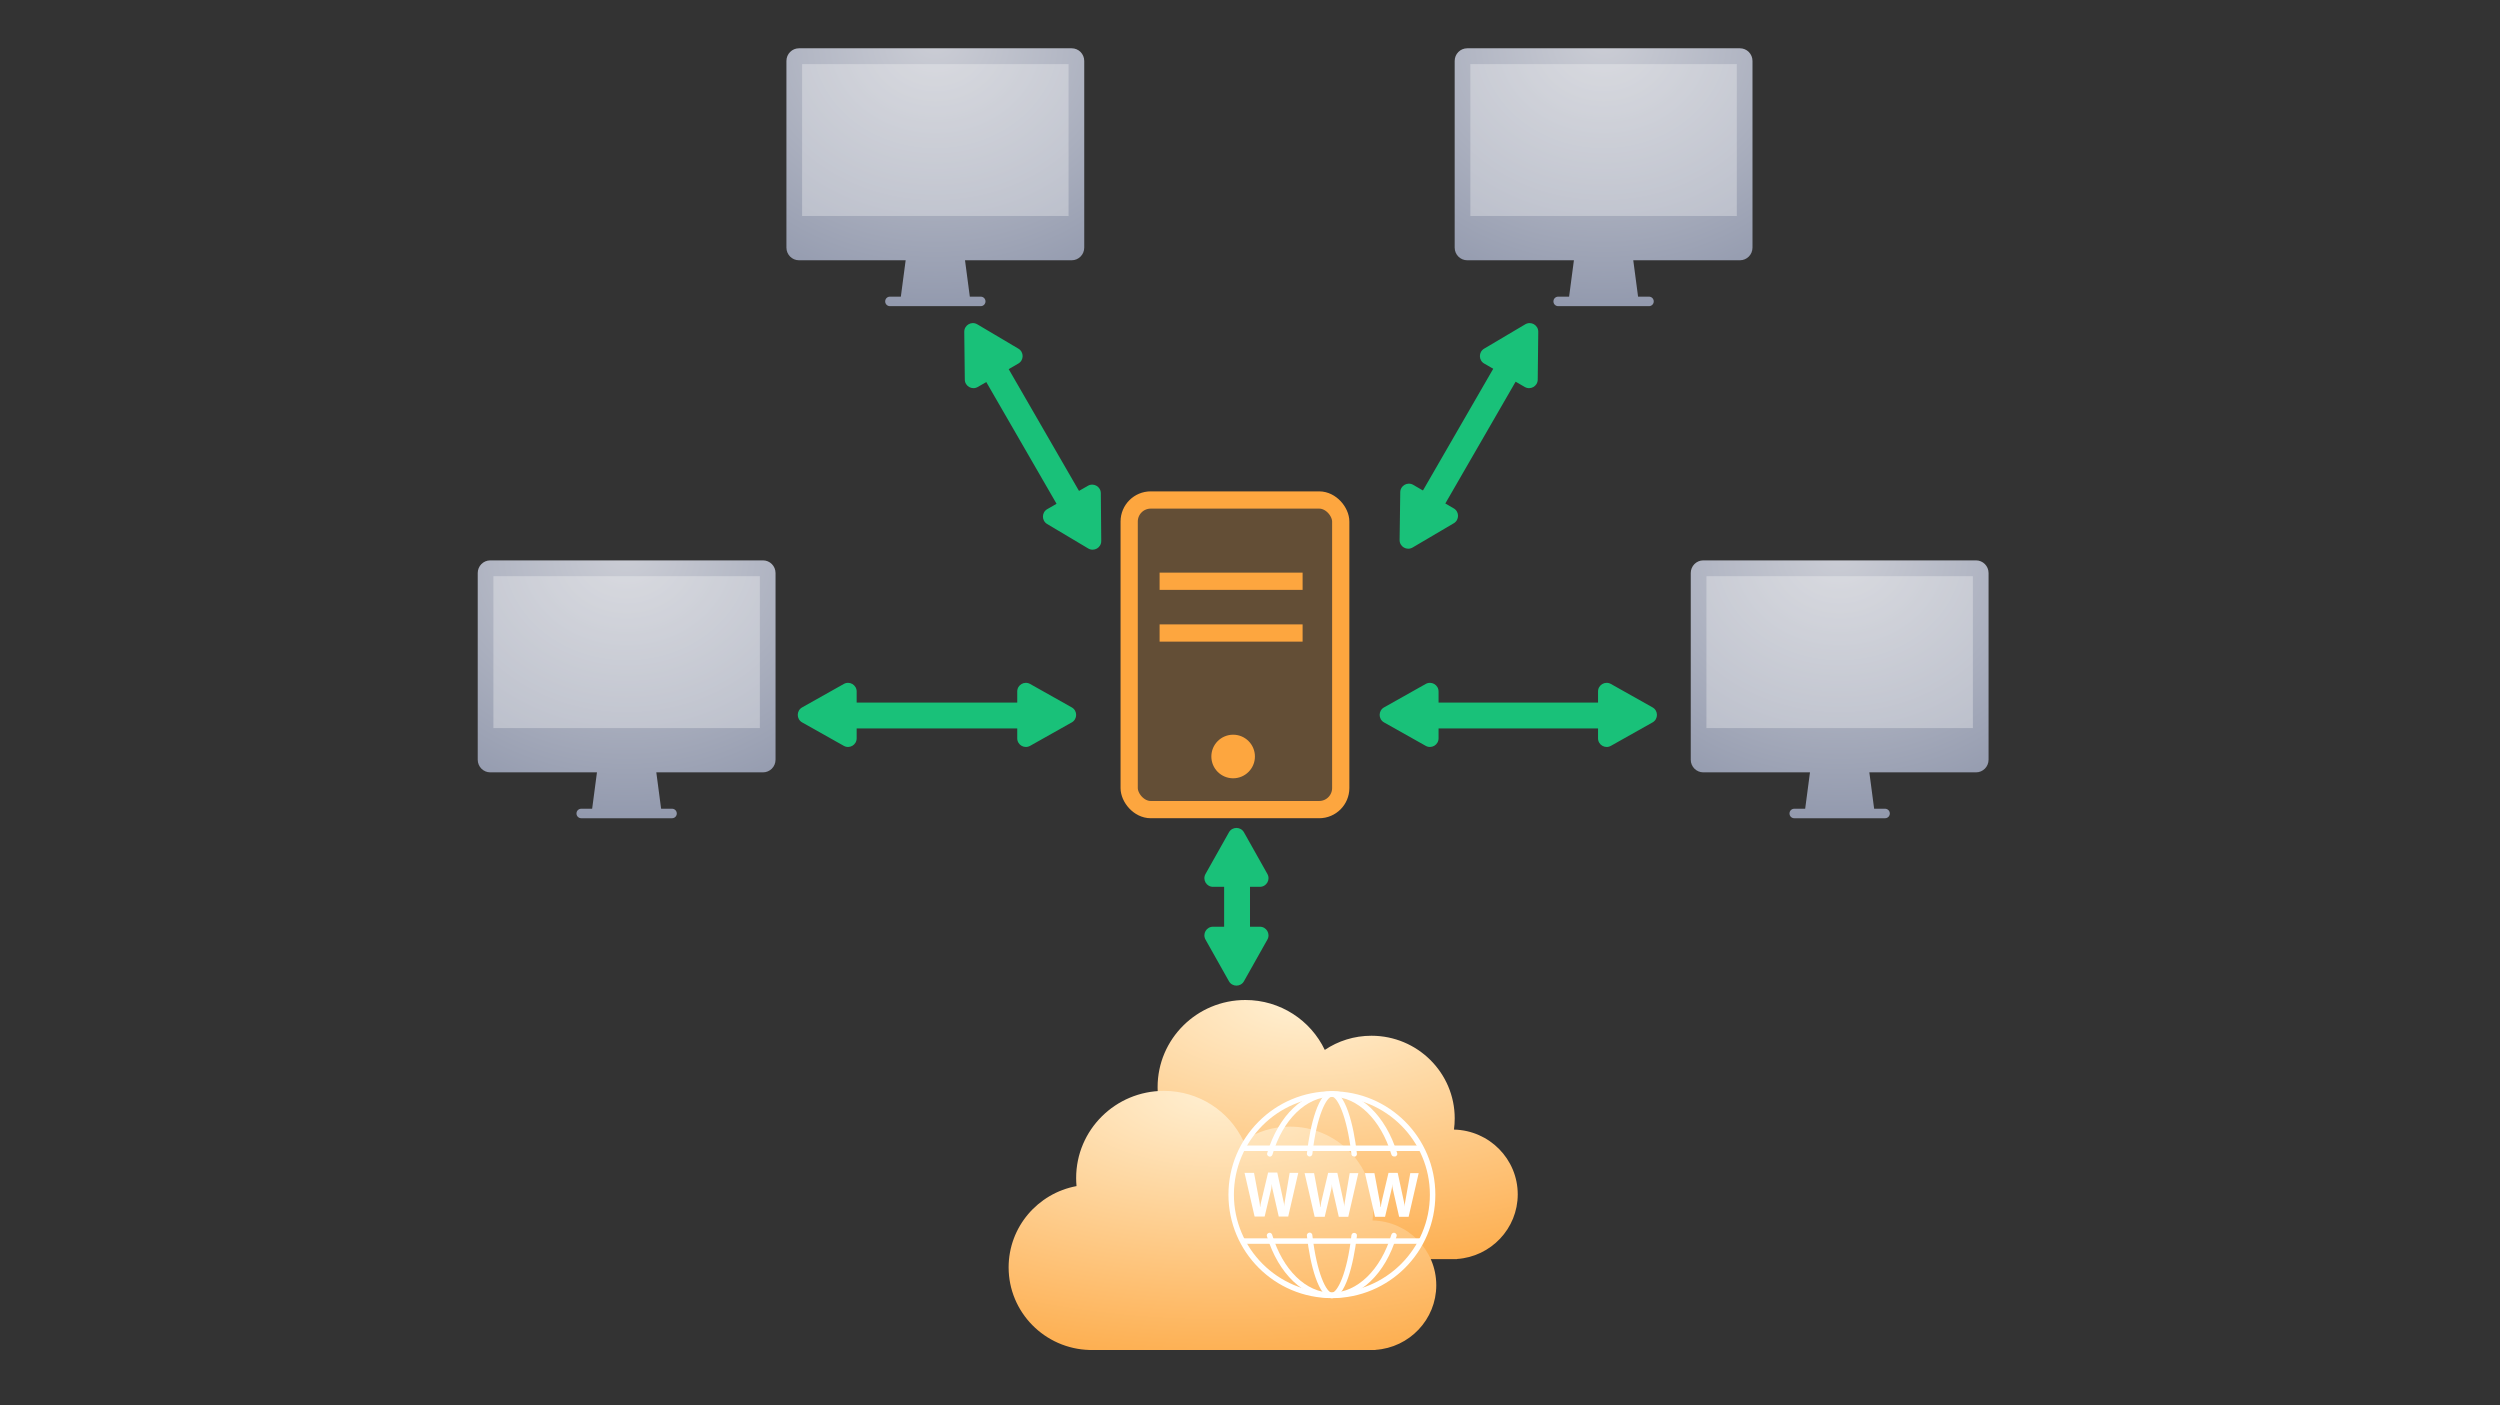 <svg width="580" height="326" viewBox="0 0 580 326" fill="none" xmlns="http://www.w3.org/2000/svg">
<rect x="0" y="0" width="580" height="326" fill="#333333" stroke="none"/>
<rect x="261.969" y="115.998" width="49.083" height="71.832" rx="5" fill="#FDA63F" fill-opacity="0.24" stroke="#FDA63F" stroke-width="4"/>
<mask id="path-2-inside-1_144_9587" fill="white">
<rect x="267.553" y="121.582" width="37.916" height="38.759" rx="3"/>
</mask>
<rect x="267.553" y="121.582" width="37.916" height="38.759" rx="3" fill="#FDA63F" fill-opacity="0.24" stroke="#FDA63F" stroke-width="8" mask="url(#path-2-inside-1_144_9587)"/>
<ellipse cx="286.089" cy="175.507" rx="5.055" ry="5.056" fill="#FDA63F"/>
<path d="M269.027 134.852H302.204" stroke="#FDA63F" stroke-width="4"/>
<path d="M269.027 146.859H302.204" stroke="#FDA63F" stroke-width="4"/>
<path d="M110.833 132.943C110.833 131.321 112.135 130.007 113.742 130.007H177.016C178.622 130.007 179.925 131.321 179.925 132.943V176.251C179.925 177.872 178.622 179.187 177.016 179.187H152.264L153.379 187.628H155.924C156.527 187.628 157.015 188.121 157.015 188.729C157.015 189.337 156.527 189.83 155.924 189.83H134.833C134.231 189.83 133.742 189.337 133.742 188.729C133.742 188.121 134.231 187.628 134.833 187.628H137.379L138.494 179.187H113.742C112.135 179.187 110.833 177.872 110.833 176.251V132.943Z" fill="url(#paint0_radial_144_9587)"/>
<rect opacity="0.6" x="114.469" y="133.677" width="61.819" height="35.233" fill="#F9F9F9" fill-opacity="0.56"/>
<path d="M182.451 14.139C182.451 12.518 183.754 11.203 185.36 11.203H248.634C250.24 11.203 251.543 12.518 251.543 14.139V57.447C251.543 59.069 250.24 60.383 248.634 60.383H223.882L224.997 68.824H227.543C228.145 68.824 228.634 69.317 228.634 69.925C228.634 70.534 228.145 71.026 227.543 71.026H206.451C205.849 71.026 205.361 70.534 205.361 69.925C205.361 69.317 205.849 68.824 206.451 68.824H208.997L210.112 60.383H185.36C183.754 60.383 182.451 59.069 182.451 57.447V14.139Z" fill="url(#paint1_radial_144_9587)"/>
<rect opacity="0.6" x="186.088" y="14.873" width="61.819" height="35.233" fill="#F9F9F9" fill-opacity="0.56"/>
<path d="M337.486 14.139C337.486 12.518 338.789 11.203 340.395 11.203H403.669C405.276 11.203 406.578 12.518 406.578 14.139V57.447C406.578 59.069 405.276 60.383 403.669 60.383H378.917L380.032 68.824H382.578C383.18 68.824 383.669 69.317 383.669 69.925C383.669 70.534 383.18 71.026 382.578 71.026H361.487C360.884 71.026 360.396 70.534 360.396 69.925C360.396 69.317 360.884 68.824 361.487 68.824H364.032L365.147 60.383H340.395C338.789 60.383 337.486 59.069 337.486 57.447V14.139Z" fill="url(#paint2_radial_144_9587)"/>
<rect opacity="0.6" x="341.123" y="14.873" width="61.819" height="35.233" fill="#F9F9F9" fill-opacity="0.56"/>
<path d="M392.255 132.943C392.255 131.321 393.557 130.007 395.164 130.007H458.438C460.044 130.007 461.347 131.321 461.347 132.943V176.251C461.347 177.872 460.044 179.187 458.438 179.187H433.686L434.801 187.628H437.346C437.949 187.628 438.437 188.121 438.437 188.729C438.437 189.337 437.949 189.83 437.346 189.83H416.255C415.653 189.83 415.164 189.337 415.164 188.729C415.164 188.121 415.653 187.628 416.255 187.628H418.801L419.916 179.187H395.164C393.557 179.187 392.255 177.872 392.255 176.251V132.943Z" fill="url(#paint3_radial_144_9587)"/>
<rect opacity="0.6" x="395.891" y="133.677" width="61.819" height="35.233" fill="#F9F9F9" fill-opacity="0.56"/>
<path d="M197 166H244" stroke="#19C179" stroke-width="6"/>
<path d="M287 197L287 225" stroke="#19C179" stroke-width="6"/>
<path d="M227.951 81.137L251.333 121.635" stroke="#19C179" stroke-width="6"/>
<path d="M352.443 81.137L329.062 121.635" stroke="#19C179" stroke-width="6"/>
<path d="M325 166H372" stroke="#19C179" stroke-width="6"/>
<path d="M288.93 232C297.066 232 304.088 236.736 307.35 243.581C310.437 241.505 314.162 240.293 318.172 240.293C328.843 240.293 337.494 248.878 337.494 259.469C337.494 260.349 337.434 261.216 337.318 262.064C345.522 262.247 352.115 268.905 352.115 277.091C352.115 285.047 345.887 291.56 338.005 292.087L338.016 292.121H271.697L271.699 292.114C261.269 291.841 252.898 283.363 252.898 272.945C252.898 263.564 259.685 255.756 268.651 254.094C268.594 253.475 268.564 252.847 268.564 252.213C268.564 241.05 277.682 232 288.93 232Z" fill="url(#paint4_radial_144_9587)"/>
<path d="M270.031 253.082C278.168 253.082 285.189 257.817 288.451 264.663C291.539 262.587 295.264 261.374 299.274 261.374C309.945 261.374 318.595 269.96 318.595 280.551C318.595 281.431 318.535 282.297 318.42 283.146C326.623 283.329 333.216 289.986 333.216 298.172C333.216 306.129 326.988 312.641 319.107 313.168L319.117 313.203H252.799L252.8 313.196C242.37 312.922 234 304.444 234 294.026C234 284.645 240.787 276.837 249.753 275.176C249.695 274.557 249.666 273.929 249.666 273.295C249.666 262.131 258.784 253.082 270.031 253.082Z" fill="url(#paint5_radial_144_9587)"/>
<path d="M309 254.434C321.533 254.434 331.733 264.634 331.733 277.167C331.733 289.7 321.533 299.9 309 299.9C296.467 299.9 286.267 289.7 286.267 277.167C286.267 264.634 296.4 254.434 309 254.434ZM309 253.167C295.733 253.167 285 263.9 285 277.167C285 290.434 295.733 301.167 309 301.167C322.267 301.167 333 290.434 333 277.167C333 263.9 322.267 253.167 309 253.167Z" fill="white"/>
<path d="M287.533 267.033H330.467L329.2 265.766H288.867L287.533 267.033ZM330.4 287.299H287.467L288.733 288.566H329.067L330.4 287.299Z" fill="white"/>
<path d="M323.4 268.3C323.133 268.3 322.867 268.1 322.8 267.834C320.333 259.7 314.933 254.434 309 254.434C303.067 254.434 297.6 259.7 295.2 267.9C295.067 268.234 294.733 268.434 294.4 268.3C294.067 268.167 293.867 267.834 294 267.5C296.6 258.767 302.533 253.167 309.067 253.167C315.6 253.167 321.467 258.834 324.133 267.5C324.267 267.834 324.067 268.167 323.733 268.3H323.4ZM309 301.167C302.467 301.167 296.6 295.5 293.933 286.834C293.8 286.5 294 286.167 294.333 286.034C294.667 285.9 295 286.1 295.133 286.434C297.6 294.634 303 299.9 308.933 299.9C314.867 299.9 320.333 294.634 322.8 286.434C322.933 286.1 323.267 285.9 323.6 286.034C323.933 286.167 324.133 286.5 324 286.834C321.4 295.567 315.467 301.167 309 301.167Z" fill="white"/>
<path d="M308.999 301.167C305.932 301.167 303.932 293.367 303.199 286.7C303.132 286.367 303.399 286.034 303.732 285.967C304.066 285.9 304.399 286.167 304.466 286.5V286.567C305.532 295.7 307.799 299.9 308.999 299.9C310.199 299.9 312.532 295.634 313.532 286.567C313.599 286.234 313.866 285.967 314.266 286.034C314.666 286.1 314.866 286.367 314.799 286.767C313.999 293.434 312.066 301.167 308.999 301.167ZM314.132 268.3C313.799 268.3 313.532 268.034 313.532 267.767C312.466 258.634 310.199 254.434 308.999 254.434C307.799 254.434 305.466 258.7 304.466 267.767C304.399 268.1 304.066 268.367 303.732 268.3C303.399 268.234 303.199 267.967 303.199 267.634C303.932 260.967 305.932 253.167 308.999 253.167C312.066 253.167 314.066 260.967 314.799 267.634C314.866 267.967 314.599 268.3 314.266 268.367C314.199 268.3 314.199 268.3 314.132 268.3ZM299.199 272.1H301.199L298.866 282.234H296.666L295.199 275.767C295.132 275.367 295.066 275.034 295.066 274.634C294.999 275.1 294.999 275.5 294.932 275.767L293.399 282.234H291.066L288.732 272.1H290.932L292.199 278.834C292.266 279.1 292.266 279.5 292.332 279.967H292.399C292.399 279.634 292.466 279.234 292.599 278.767L294.199 272.034H296.332L297.799 278.834C297.866 279.1 297.932 279.434 297.932 279.9C297.932 279.5 297.999 279.167 298.066 278.767L299.199 272.1ZM311.999 278.834C311.932 279.234 311.866 279.567 311.866 279.967C311.866 279.634 311.799 279.234 311.732 278.9L310.266 272.1H308.132L306.532 278.834L306.332 280.034H306.266C306.266 279.634 306.199 279.234 306.132 278.9L304.866 272.167H302.666L304.999 282.3H307.332L308.866 275.834C308.932 275.567 308.999 275.167 308.999 274.7C308.999 275.1 309.066 275.5 309.132 275.834L310.599 282.3H312.799L315.132 272.167H313.132L311.999 278.834ZM327.199 272.1L325.999 278.834C325.932 279.234 325.866 279.567 325.866 279.967C325.866 279.634 325.799 279.234 325.732 278.9L324.266 272.1H322.132L320.532 278.834L320.332 280.034H320.266C320.266 279.634 320.199 279.234 320.132 278.9L318.866 272.167H316.666L318.999 282.3H321.332L322.866 275.834C322.932 275.567 322.999 275.167 322.999 274.7C322.999 275.1 323.066 275.5 323.132 275.834L324.599 282.3H326.799L329.132 272.167H327.199V272.1Z" fill="white"/>
<path d="M255.489 125.509C255.502 127.069 253.805 128.043 252.465 127.245L242.938 121.569C241.624 120.786 241.639 118.877 242.966 118.116L252.396 112.702C253.723 111.941 255.379 112.89 255.392 114.42L255.489 125.509Z" fill="#19C179"/>
<path d="M327.722 127.024C326.379 127.816 324.686 126.833 324.708 125.273L324.86 114.184C324.881 112.655 326.541 111.714 327.864 112.482L337.267 117.943C338.59 118.711 338.596 120.619 337.278 121.396L327.722 127.024Z" fill="#19C179"/>
<path d="M223.71 76.983C223.693 75.424 225.388 74.445 226.73 75.24L236.271 80.893C237.587 81.672 237.576 83.581 236.252 84.345L226.835 89.782C225.51 90.547 223.852 89.602 223.835 88.073L223.71 76.983Z" fill="#19C179"/>
<path d="M186.099 167.6C184.74 166.835 184.74 164.878 186.099 164.114L195.765 158.677C197.098 157.927 198.745 158.89 198.745 160.42L198.745 171.294C198.745 172.823 197.098 173.787 195.765 173.037L186.099 167.6Z" fill="#19C179"/>
<path d="M321.099 167.6C319.74 166.835 319.74 164.878 321.099 164.114L330.765 158.677C332.098 157.927 333.745 158.89 333.745 160.42L333.745 171.294C333.745 172.823 332.098 173.787 330.765 173.037L321.099 167.6Z" fill="#19C179"/>
<path d="M288.599 227.646C287.835 229.006 285.878 229.006 285.113 227.646L279.676 217.981C278.926 216.647 279.89 215 281.419 215L292.293 215C293.823 215 294.786 216.647 294.036 217.981L288.599 227.646Z" fill="#19C179"/>
<path d="M248.646 164.114C250.006 164.878 250.006 166.835 248.646 167.6L238.981 173.037C237.647 173.787 236 172.823 236 171.294L236 160.42C236 158.89 237.647 157.927 238.981 158.677L248.646 164.114Z" fill="#19C179"/>
<path d="M383.391 164.114C384.751 164.878 384.751 166.835 383.391 167.6L373.726 173.037C372.392 173.787 370.745 172.823 370.745 171.294L370.745 160.42C370.745 158.89 372.392 157.927 373.726 158.677L383.391 164.114Z" fill="#19C179"/>
<path d="M285.114 193.099C285.878 191.74 287.835 191.74 288.6 193.099L294.037 202.765C294.787 204.098 293.823 205.745 292.294 205.745L281.42 205.745C279.89 205.745 278.927 204.098 279.677 202.765L285.114 193.099Z" fill="#19C179"/>
<path d="M353.858 75.24C355.199 74.446 356.894 75.424 356.877 76.984L356.753 88.073C356.735 89.603 355.077 90.547 353.753 89.783L344.336 84.346C343.011 83.581 343 81.672 344.316 80.893L353.858 75.24Z" fill="#19C179"/>
<defs>
<radialGradient id="paint0_radial_144_9587" cx="0" cy="0" r="1" gradientUnits="userSpaceOnUse" gradientTransform="translate(145.379 128.538) rotate(90) scale(61.292 70.788)">
<stop stop-color="#CBCDD5"/>
<stop offset="1" stop-color="#939AAE"/>
</radialGradient>
<radialGradient id="paint1_radial_144_9587" cx="0" cy="0" r="1" gradientUnits="userSpaceOnUse" gradientTransform="translate(216.997 9.734) rotate(90) scale(61.292 70.788)">
<stop stop-color="#CBCDD5"/>
<stop offset="1" stop-color="#939AAE"/>
</radialGradient>
<radialGradient id="paint2_radial_144_9587" cx="0" cy="0" r="1" gradientUnits="userSpaceOnUse" gradientTransform="translate(372.032 9.734) rotate(90) scale(61.292 70.788)">
<stop stop-color="#CBCDD5"/>
<stop offset="1" stop-color="#939AAE"/>
</radialGradient>
<radialGradient id="paint3_radial_144_9587" cx="0" cy="0" r="1" gradientUnits="userSpaceOnUse" gradientTransform="translate(426.801 128.538) rotate(90) scale(61.292 70.788)">
<stop stop-color="#CBCDD5"/>
<stop offset="1" stop-color="#939AAE"/>
</radialGradient>
<radialGradient id="paint4_radial_144_9587" cx="0" cy="0" r="1" gradientUnits="userSpaceOnUse" gradientTransform="translate(302.507 232) rotate(90) scale(70.559 149.819)">
<stop stop-color="#FFF0D3"/>
<stop offset="1" stop-color="#FDA63F"/>
</radialGradient>
<radialGradient id="paint5_radial_144_9587" cx="0" cy="0" r="1" gradientUnits="userSpaceOnUse" gradientTransform="translate(283.608 253.082) rotate(90) scale(70.559 149.819)">
<stop stop-color="#FFF0D3"/>
<stop offset="1" stop-color="#FDA63F"/>
</radialGradient>
</defs>
</svg>
